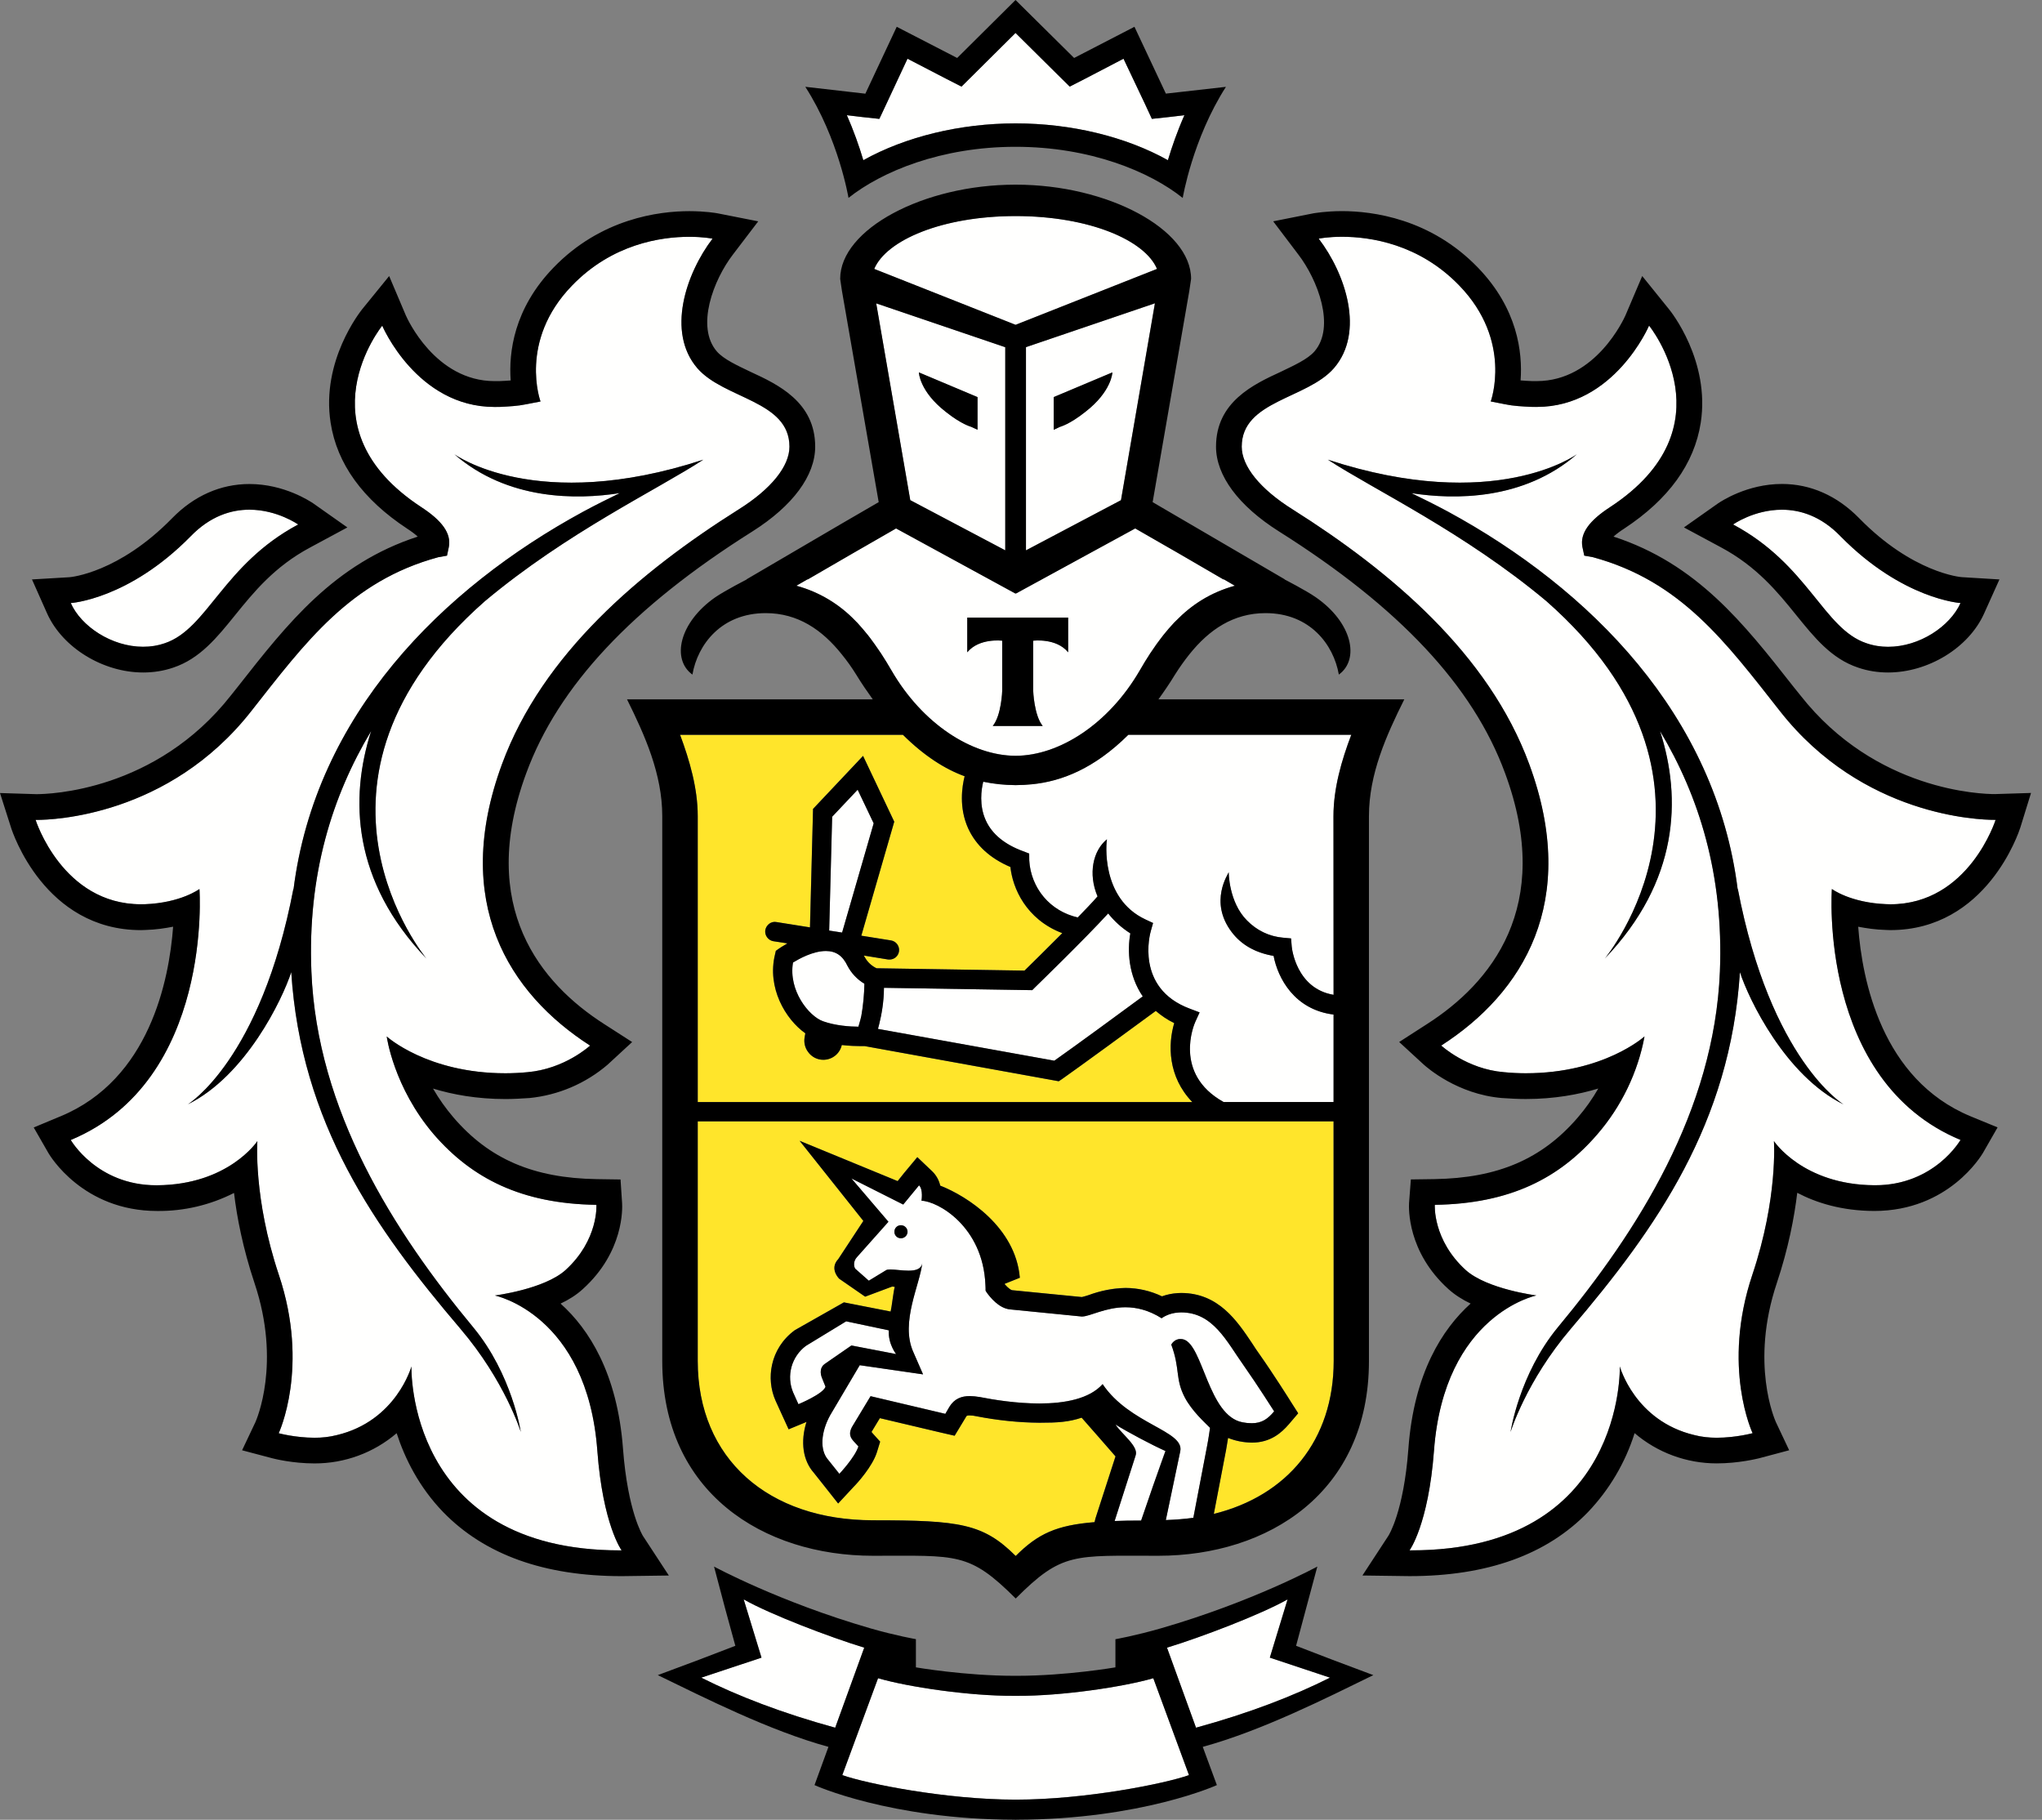 <?xml version="1.0" encoding="UTF-8"?> <svg xmlns="http://www.w3.org/2000/svg" width="101" height="90" viewBox="0 0 101 90" fill="none"><rect x="0" y="0" width="101" height="90" fill="#808080" stroke="none"/><path d="M39.492 69.444C39.492 69.444 40.719 68.942 40.831 68.58L40.663 68.172C40.549 67.905 40.563 67.615 40.789 67.458L42.111 66.541L44.323 66.967C44.323 66.967 43.921 66.465 43.96 65.796L41.852 65.35L39.86 66.563C39.513 66.821 39.261 67.187 39.147 67.604C39.032 68.022 39.06 68.465 39.227 68.864L39.492 69.447L39.492 69.444ZM55.13 75.223C55.523 75.207 55.964 75.201 56.441 75.201C56.441 75.201 57.579 71.868 57.643 71.762C56.798 71.368 55.973 70.931 55.172 70.454C55.509 70.961 56.329 71.539 56.167 71.985L55.13 75.223ZM55.808 36.339C54.117 38.018 52.497 38.64 51.049 38.785C50.784 38.814 50.518 38.829 50.252 38.83H50.215C49.683 38.83 49.152 38.774 48.631 38.663C48.536 39.039 48.416 39.829 48.759 40.576C49.066 41.254 49.688 41.759 50.597 42.096L50.904 42.216L50.907 42.545C50.907 42.643 50.98 44.779 53.306 45.373C53.685 44.983 54.031 44.629 54.282 44.33C53.808 43.212 54.059 42.068 54.748 41.508C54.72 41.627 54.413 44.431 56.658 45.474L57.029 45.649L56.918 46.043C56.882 46.163 56.134 48.876 58.853 49.886L59.333 50.07L59.118 50.536C59.071 50.639 58.005 53.102 60.516 54.502H65.957V50.171C64.022 49.934 63.204 48.374 62.992 47.27C62.091 47.117 61.397 46.729 60.92 46.096C59.776 44.59 60.758 43.209 60.772 43.134C60.769 43.145 60.772 44.612 61.676 45.521C62.125 45.956 62.655 46.297 63.461 46.372L63.854 46.408L63.888 46.812C63.896 46.899 64.111 48.888 65.957 49.2L65.954 40.358C65.954 38.986 66.353 37.608 66.833 36.336H55.807L55.808 36.339ZM41.157 40.392L41.012 46.02L41.653 46.121L43.215 40.718L42.42 39.056L41.16 40.392H41.157ZM44.543 61.238C44.5 61.236 44.458 61.226 44.419 61.208C44.38 61.19 44.345 61.164 44.317 61.132C44.288 61.1 44.267 61.062 44.253 61.021C44.24 60.981 44.235 60.938 44.239 60.895C44.241 60.852 44.252 60.811 44.271 60.773C44.289 60.735 44.315 60.701 44.347 60.673C44.379 60.646 44.416 60.624 44.457 60.611C44.497 60.598 44.539 60.593 44.582 60.596C44.766 60.605 44.894 60.764 44.889 60.937C44.882 61.022 44.842 61.102 44.778 61.158C44.713 61.215 44.628 61.243 44.543 61.238ZM58.382 66.222C58.429 66.222 58.485 66.228 58.535 66.242C59.511 66.52 59.754 70.029 61.458 70.342C61.625 70.378 61.782 70.386 61.916 70.386C62.409 70.386 62.702 70.177 63.02 69.8C63.02 69.8 62.161 68.453 61.519 67.541C60.669 66.347 60.008 64.906 58.421 64.906C58.382 64.906 58.337 64.906 58.295 64.911C57.993 64.923 57.701 65.022 57.453 65.196C56.923 64.845 56.303 64.656 55.668 64.652C54.678 64.652 53.902 65.109 53.515 65.109H53.501L49.958 64.758C49.403 64.702 48.965 64.144 48.806 63.927L48.745 63.832C48.745 63.734 48.745 63.637 48.74 63.55C48.62 60.647 46.377 59.405 45.577 59.383C45.577 59.383 45.672 58.831 45.457 58.622L44.676 59.57L42.11 58.281L43.94 60.423L42.392 62.167C42.196 62.365 42.221 62.633 42.302 62.747L42.972 63.338L43.819 62.822C43.861 62.791 43.94 62.78 44.034 62.78C44.269 62.78 44.62 62.842 44.935 62.842C45.284 62.842 45.582 62.769 45.618 62.443C45.513 63.519 44.514 65.391 45.169 66.861L45.655 67.971L42.523 67.519L41.056 69.999C40.604 70.824 40.531 71.717 40.966 72.202L41.516 72.891C41.516 72.891 42.285 72.074 42.456 71.535L42.207 71.262C41.998 71.031 42.009 70.824 42.138 70.576L43.058 69.047L46.754 69.921L46.949 69.586C47.2 69.168 47.563 69.045 47.959 69.045C48.123 69.045 48.291 69.064 48.464 69.092C49.15 69.229 50.279 69.41 51.409 69.41C52.65 69.41 53.88 69.187 54.535 68.453C55.874 70.442 58.591 70.757 58.376 71.77L57.662 75.178C58.136 75.156 58.591 75.125 59.023 75.066L59.704 71.521C59.759 71.22 59.807 70.918 59.849 70.615C59.587 70.347 58.953 69.787 58.594 69.103C58.117 68.18 58.376 67.698 57.93 66.498C57.93 66.498 58.069 66.219 58.382 66.219L58.382 66.222ZM91.185 54.619C88.312 53.197 86.499 49.431 86.058 48.076C85.584 55.545 81.944 60.727 77.691 65.714C75.482 68.302 74.712 70.818 74.712 70.818C74.712 70.818 75.139 67.967 77.047 65.647C81.016 60.872 84.787 54.925 85.068 48.047C85.261 43.249 84.031 39.359 82.106 36.152C83.183 39.49 83.029 43.582 79.378 47.4C79.378 47.4 86.65 38.675 76.486 29.728C72.419 26.325 67.968 24.222 65.678 22.733C73.953 25.438 77.997 22.459 77.997 22.459C75.353 24.755 71.931 24.716 69.808 24.384C70.385 24.666 70.985 24.961 71.627 25.304C78.608 29.103 84.879 35.353 85.95 44.005V43.938C87.57 52.437 91.185 54.617 91.185 54.617L91.185 54.619ZM93.31 44.717C93.374 44.723 93.43 44.723 93.494 44.723C97.385 44.723 98.701 40.547 98.701 40.547H98.626C97.912 40.547 92.127 40.38 88.038 35.173C85.349 31.751 83.143 28.741 78.786 27.558L78.357 27.48L78.265 27.042C78.145 26.376 78.599 25.751 79.637 25.079C85.647 21.135 81.561 16.104 81.561 16.104C81.561 16.104 79.849 20.125 76.008 20.125L75.721 20.12C75.286 20.098 74.865 20.084 74.441 19.991L73.732 19.852C73.732 19.852 74.828 16.868 72.184 14.132C70.196 12.062 67.772 11.71 66.374 11.71C65.669 11.71 65.222 11.803 65.222 11.803C66.55 13.54 67.51 16.427 65.976 18.206C64.651 19.735 61.415 19.81 61.415 22.092C61.415 23.057 62.316 24.184 63.934 25.196C68.798 28.264 73.626 32.336 75.634 37.794C78.144 44.6 75.316 49.118 71.283 51.709C71.283 51.709 72.549 52.875 74.382 53.026C74.755 53.062 75.121 53.079 75.461 53.079C79.335 53.079 81.338 51.257 81.338 51.257C81.338 51.257 81.006 53.773 78.995 56.108C77.132 58.261 74.691 59.533 70.968 59.586C70.968 59.586 70.85 61.315 72.499 62.815C73.556 63.761 75.991 64.07 75.991 64.07C75.991 64.07 71.428 64.994 70.923 71.746C70.65 75.406 69.718 76.675 69.718 76.675H69.799C80.387 76.675 80.116 67.576 80.116 67.576C80.116 67.576 80.852 70.271 83.806 70.974C84.163 71.068 84.545 71.105 84.908 71.105C85.856 71.105 86.684 70.882 86.684 70.882C86.684 70.882 85.136 67.613 86.671 63.041C87.945 59.245 87.739 56.434 87.739 56.434C87.739 56.434 89.164 58.595 92.703 58.615H92.74C93.576 58.628 94.401 58.43 95.141 58.039C95.88 57.648 96.508 57.077 96.968 56.378C89.909 53.441 90.606 43.966 90.606 43.966C90.606 43.966 91.521 44.652 93.309 44.719L93.31 44.717ZM22.775 65.714C18.522 60.727 14.882 55.545 14.402 48.076C13.964 49.435 12.154 53.2 9.284 54.62C9.284 54.62 12.893 52.438 14.514 43.941V44.008C15.588 35.356 21.858 29.106 28.839 25.31C29.48 24.961 30.083 24.668 30.654 24.389C28.535 24.718 25.11 24.757 22.468 22.465C22.468 22.465 26.513 25.441 34.784 22.735C32.497 24.225 28.046 26.328 23.981 29.73C13.815 38.678 21.086 47.403 21.086 47.403C17.433 43.581 17.282 39.495 18.358 36.154C16.434 39.362 15.201 43.253 15.402 48.053C15.678 54.929 19.446 60.874 23.407 65.653C25.326 67.969 25.758 70.819 25.758 70.819C25.758 70.819 24.977 68.306 22.774 65.718L22.775 65.714ZM24.477 64.069C24.477 64.069 26.912 63.762 27.968 62.814C29.614 61.316 29.5 59.587 29.5 59.587C25.773 59.534 23.336 58.262 21.464 56.109C19.462 53.774 19.127 51.258 19.127 51.258C19.127 51.258 21.13 53.08 24.998 53.08C25.347 53.08 25.709 53.063 26.08 53.027C27.225 52.911 28.308 52.452 29.187 51.71C25.149 49.119 22.321 44.6 24.828 37.792C26.836 32.339 31.661 28.265 36.532 25.194C38.147 24.184 39.045 23.058 39.045 22.093C39.045 19.811 35.815 19.736 34.49 18.207C32.956 16.428 33.919 13.541 35.243 11.803C35.243 11.803 34.8 11.711 34.092 11.711C32.697 11.711 30.273 12.063 28.282 14.132C25.632 16.871 26.734 19.856 26.734 19.856L26.025 19.995C25.604 20.082 25.177 20.098 24.742 20.123L24.463 20.126C20.614 20.126 18.905 16.107 18.905 16.107C18.905 16.107 14.824 21.136 20.835 25.08C21.866 25.752 22.321 26.38 22.201 27.043L22.109 27.478L21.671 27.556C17.323 28.742 15.117 31.751 12.423 35.174C8.334 40.381 2.555 40.548 1.838 40.548H1.76C1.76 40.548 3.079 44.724 6.973 44.724C7.034 44.724 7.09 44.724 7.157 44.718C8.945 44.654 9.862 43.968 9.862 43.968C9.862 43.968 10.554 53.442 3.497 56.38C3.497 56.38 4.783 58.619 7.729 58.619H7.762C11.304 58.597 12.727 56.435 12.727 56.435C12.727 56.435 12.52 59.25 13.789 63.043C15.323 67.617 13.784 70.88 13.784 70.88C13.784 70.88 14.607 71.104 15.558 71.104C15.926 71.104 16.302 71.07 16.657 70.975C19.608 70.272 20.347 67.578 20.347 67.578C20.347 67.578 20.076 76.676 30.666 76.676H30.744C30.744 76.676 29.815 75.407 29.544 71.748C29.042 64.998 24.474 64.069 24.474 64.069L24.477 64.069ZM47.842 30.543H52.834V32.258C52.248 31.538 51.105 31.686 51.105 31.686V34.16C51.105 34.16 51.144 35.376 51.573 35.903H49.102C49.535 35.376 49.571 34.16 49.571 34.16V31.686C49.571 31.686 48.433 31.538 47.841 32.258L47.842 30.543ZM42.403 30.799C42.576 30.986 42.746 31.19 42.91 31.393C42.949 31.441 42.986 31.483 43.025 31.538C43.178 31.739 43.331 31.957 43.479 32.174L43.58 32.322C43.755 32.59 43.923 32.866 44.09 33.153C45.619 35.795 48.062 37.373 50.229 37.376C52.402 37.373 54.842 35.795 56.373 33.153C56.544 32.861 56.714 32.576 56.892 32.308C57.096 31.996 57.314 31.694 57.545 31.402C57.715 31.19 57.891 30.983 58.069 30.794C58.1 30.766 58.125 30.735 58.156 30.71C58.937 29.912 59.86 29.304 61.076 28.967L60.535 28.652H60.507L58.354 27.402L56.148 26.133L50.246 29.352L50.229 29.338L50.221 29.352L44.319 26.133L42.11 27.402L39.957 28.652H39.932L39.388 28.967C40.601 29.302 41.527 29.904 42.308 30.704C42.341 30.732 42.364 30.771 42.403 30.799ZM50.229 10.684C46.575 10.687 43.834 11.886 43.237 13.3L50.229 16.062L57.224 13.3C56.633 11.886 53.891 10.687 50.229 10.684ZM50.304 83.868H50.165C47.95 83.882 44.896 83.428 43.429 82.995L41.661 87.79C42.827 88.206 46.776 89.003 50.237 89.003C53.693 89.003 57.645 88.206 58.808 87.79L57.043 82.998C55.567 83.428 52.519 83.882 50.304 83.868ZM63.683 79.099C62.367 79.846 59.43 80.968 57.72 81.486L59.154 85.447C61.798 84.722 63.982 83.876 65.784 82.97L62.805 81.98L63.683 79.099ZM36.782 79.099L37.664 81.98L34.682 82.97C36.481 83.877 38.673 84.722 41.309 85.444L42.745 81.484C41.039 80.965 38.096 79.846 36.782 79.099ZM50.228 6.102C52.987 6.102 55.687 6.763 57.767 7.92C57.957 7.284 58.222 6.509 58.582 5.697L57.795 5.792L56.972 5.876L56.624 5.126L55.569 2.903L53.656 3.901L52.909 4.281L52.312 3.695L50.228 1.631L48.15 3.695L47.556 4.281L46.812 3.901L44.887 2.903L43.847 5.126L43.493 5.879L42.667 5.792L41.886 5.697C42.246 6.509 42.508 7.284 42.7 7.92C44.787 6.763 47.487 6.102 50.231 6.102H50.228ZM92.302 31.81C92.662 31.933 93.025 31.988 93.385 31.988C94.947 31.988 96.453 30.976 96.969 29.821C96.969 29.821 94.11 29.648 91.036 26.521C90.06 25.512 89.022 25.208 88.135 25.208C86.755 25.208 85.717 25.936 85.717 25.936C89.432 27.916 90.188 31.096 92.302 31.81ZM7.08 31.985C7.443 31.985 7.805 31.933 8.154 31.807C10.274 31.093 11.038 27.916 14.745 25.939C14.745 25.939 13.707 25.208 12.335 25.208C11.443 25.208 10.408 25.509 9.426 26.524C6.355 29.648 3.499 29.824 3.499 29.824C4.012 30.976 5.521 31.988 7.08 31.988L7.08 31.985ZM48.351 19.639V21.256L48.042 21.111C48.028 21.1 47.57 21 46.781 20.369C45.473 19.354 45.448 18.417 45.448 18.417L48.349 19.639L48.351 19.639ZM49.718 27.217V17.17L43.336 15L45.021 24.734L49.721 27.216L49.718 27.217ZM52.117 19.639L55.017 18.417C55.017 18.417 54.995 19.354 53.681 20.369C52.892 20.997 52.437 21.1 52.423 21.111L52.117 21.253L52.117 19.639ZM55.444 24.737L57.12 15.003L50.742 17.17V27.217L55.444 24.735L55.444 24.737ZM40.692 50.506C41.314 50.729 42.067 50.777 42.455 50.777C42.469 50.729 42.491 50.671 42.511 50.598C42.541 50.487 42.575 50.369 42.6 50.247C42.709 49.689 42.745 49.061 42.756 48.654C42.399 48.442 42.109 48.135 41.916 47.767C41.679 47.268 41.342 47.034 40.848 47.034C40.207 47.034 39.518 47.424 39.219 47.603C38.985 48.992 40.009 50.252 40.692 50.503L40.692 50.506ZM54.81 45.176C53.627 46.467 51.304 48.718 51.193 48.83L51.053 48.969L43.718 48.855C43.712 49.462 43.633 50.066 43.483 50.654L43.425 50.885L52.146 52.458C53.053 51.822 55.549 49.996 56.52 49.279C55.814 48.247 55.747 47.022 55.906 46.163C55.487 45.899 55.117 45.565 54.81 45.176Z" fill="#FFFFFE"></path><path d="M65.957 55.456H34.509V67.307C34.509 72.155 38.009 75.187 43.178 75.187C47.492 75.187 48.63 75.354 50.234 76.952C51.341 75.845 52.256 75.435 54.139 75.279L54.181 75.097L55.171 72.027C55.115 71.957 53.497 70.113 53.497 70.113C52.856 70.328 52.315 70.364 51.406 70.364C50.477 70.364 49.425 70.253 48.285 70.041C48.178 70.015 48.068 70.002 47.958 70.002C47.819 70.002 47.81 70.013 47.771 70.083L47.576 70.409L47.213 71.006L46.536 70.847L43.518 70.136L43.102 70.819L43.166 70.894L43.532 71.299L43.37 71.829C43.147 72.517 42.427 73.324 42.207 73.547L41.454 74.356L40.765 73.488L40.249 72.838C39.705 72.23 39.58 71.299 39.886 70.323C39.877 70.329 39.867 70.333 39.856 70.334L39.005 70.688L38.623 69.851L38.352 69.263C38.093 68.66 38.046 67.988 38.22 67.356C38.394 66.723 38.778 66.169 39.309 65.785L41.736 64.41L44.05 64.864C44.106 64.641 44.19 63.849 44.254 63.645C44.209 63.64 44.168 63.631 44.123 63.631L42.79 64.128L41.507 63.241C41.507 63.241 41.005 62.756 41.459 62.27L42.701 60.382L39.549 56.421L44.394 58.413L44.717 58.014L45.37 57.227L46.112 57.936C46.307 58.127 46.443 58.37 46.502 58.636C47.836 59.157 50.229 60.694 50.441 63.193L49.693 63.492V63.511C49.863 63.715 50.005 63.799 50.05 63.807L53.509 64.147C53.598 64.13 53.704 64.091 53.827 64.058C54.259 63.91 54.903 63.695 55.667 63.695C56.292 63.695 56.895 63.84 57.472 64.114C57.687 64.03 57.946 63.971 58.253 63.952L58.42 63.946C60.27 63.946 61.19 65.333 61.929 66.44C62.052 66.632 62.175 66.811 62.303 66.989C62.95 67.904 63.795 69.24 63.828 69.299L64.211 69.893L63.742 70.439C63.385 70.858 62.841 71.346 61.915 71.346C61.705 71.344 61.496 71.323 61.29 71.282C61.101 71.245 60.915 71.188 60.738 71.112C60.71 71.308 60.677 71.505 60.641 71.7L60.035 74.871C63.661 73.979 65.965 71.234 65.965 67.307L65.957 55.456ZM34.509 54.502H58.97C57.748 53.236 57.768 51.638 58.077 50.598C57.748 50.439 57.441 50.236 57.165 49.995C56.209 50.701 53.291 52.829 52.53 53.364L52.365 53.476L42.765 51.736H42.57C42.341 51.736 42.004 51.727 41.635 51.68C41.596 51.856 41.506 52.017 41.377 52.144C41.248 52.27 41.085 52.356 40.908 52.392C40.731 52.428 40.547 52.411 40.38 52.345C40.212 52.278 40.066 52.164 39.962 52.017C39.888 51.917 39.836 51.803 39.807 51.681C39.778 51.56 39.774 51.434 39.794 51.312L39.831 51.102C38.843 50.405 37.926 48.843 38.333 47.198L38.372 47.025L38.511 46.924C38.652 46.828 38.797 46.739 38.947 46.657L38.249 46.545C38.126 46.524 38.015 46.455 37.941 46.353C37.867 46.252 37.836 46.126 37.853 46.001C37.898 45.739 38.141 45.555 38.4 45.602L40.059 45.864L40.213 40.004L42.684 37.383L44.229 40.638L42.6 46.277L44.068 46.509C44.193 46.529 44.305 46.599 44.379 46.702C44.453 46.805 44.484 46.933 44.464 47.058C44.446 47.169 44.389 47.27 44.303 47.343C44.217 47.416 44.108 47.455 43.995 47.454L43.92 47.452L42.723 47.256C42.74 47.295 42.762 47.315 42.779 47.354C42.912 47.585 43.112 47.77 43.353 47.884L50.669 48.004C50.979 47.7 51.746 46.947 52.538 46.149C51.849 45.896 51.243 45.456 50.79 44.878C50.337 44.3 50.054 43.607 49.972 42.877C48.968 42.448 48.271 41.806 47.886 40.969C47.417 39.932 47.585 38.894 47.71 38.39C46.734 38.035 45.708 37.383 44.659 36.34H33.637C34.111 37.611 34.51 38.989 34.51 40.359V54.5L34.509 54.502Z" fill="#FFE52B"></path><path d="M50.234 16.066L43.241 13.3C43.836 11.888 46.577 10.689 50.234 10.686C53.893 10.689 56.635 11.888 57.229 13.3L50.234 16.066ZM55.447 24.738L50.747 27.22V17.168L57.126 14.998L55.447 24.733L55.447 24.738ZM58.359 27.404L60.506 28.654H60.537L61.078 28.969C59.865 29.304 58.936 29.915 58.158 30.712L58.074 30.796C57.891 30.992 57.715 31.194 57.547 31.404L57.449 31.532C57.282 31.747 57.123 31.967 56.975 32.196L56.894 32.31C56.714 32.587 56.541 32.868 56.378 33.155C54.844 35.797 52.404 37.375 50.234 37.381C48.064 37.375 45.621 35.797 44.092 33.155C43.93 32.874 43.76 32.597 43.582 32.324L43.481 32.176C43.336 31.961 43.185 31.749 43.029 31.541C42.99 31.485 42.954 31.443 42.915 31.395C42.751 31.192 42.581 30.994 42.405 30.801C42.368 30.773 42.343 30.737 42.31 30.706C41.513 29.872 40.503 29.271 39.39 28.969L39.936 28.654H39.959L42.115 27.404L44.321 26.135L50.223 29.354L50.234 29.343L50.251 29.354L56.15 26.135L58.359 27.404ZM66.838 36.341C66.355 37.612 65.956 38.99 65.956 40.36L65.962 49.201C64.118 48.894 63.898 46.903 63.892 46.817L63.859 46.412L63.46 46.376C62.783 46.316 62.151 46.014 61.68 45.525C60.774 44.619 60.774 43.152 60.774 43.138C60.763 43.213 59.781 44.588 60.919 46.094C61.399 46.73 62.096 47.123 62.994 47.277C63.206 48.379 64.026 49.938 65.962 50.178V54.501H60.52C58.01 53.103 59.072 50.643 59.123 50.537L59.335 50.069L58.855 49.888C56.136 48.878 56.886 46.161 56.922 46.044L57.034 45.648L56.66 45.475C54.418 44.432 54.722 41.626 54.752 41.509C54.061 42.07 53.812 43.21 54.287 44.334C54.03 44.63 53.684 44.984 53.308 45.375C52.652 45.232 52.063 44.877 51.629 44.365C51.196 43.854 50.943 43.214 50.909 42.544L50.906 42.215L50.599 42.097C49.693 41.763 49.071 41.255 48.761 40.577C48.418 39.827 48.538 39.043 48.633 38.661C49.154 38.769 49.685 38.825 50.217 38.829H50.254C50.524 38.829 50.789 38.812 51.051 38.787C52.502 38.642 54.119 38.02 55.809 36.341L66.838 36.341ZM60.038 74.873L60.646 71.701L60.743 71.116C61.118 71.263 61.517 71.341 61.92 71.347C62.846 71.347 63.387 70.856 63.747 70.441L64.21 69.897L63.831 69.3C63.797 69.241 62.952 67.905 62.305 66.99C62.176 66.81 62.053 66.626 61.934 66.438C61.195 65.334 60.272 63.947 58.42 63.947L58.255 63.953C57.989 63.968 57.725 64.021 57.474 64.112C56.911 63.843 56.294 63.702 55.67 63.699C55.041 63.715 54.42 63.835 53.832 64.056C53.709 64.093 53.597 64.132 53.511 64.148L50.052 63.808C50.008 63.797 49.868 63.713 49.695 63.513V63.493L50.443 63.194C50.234 60.696 47.838 59.159 46.505 58.637C46.446 58.37 46.31 58.126 46.114 57.934L45.372 57.229L44.719 58.012L44.399 58.414L39.551 56.42L42.703 60.383L41.462 62.271C41.004 62.754 41.509 63.242 41.509 63.242L42.792 64.129L44.125 63.63C44.17 63.63 44.209 63.641 44.257 63.646C44.192 63.85 44.109 64.645 44.053 64.865L41.741 64.411L39.314 65.786C38.062 66.706 37.892 68.223 38.357 69.264L38.625 69.855L39.007 70.689L39.858 70.338C39.872 70.332 39.883 70.329 39.891 70.321C39.585 71.3 39.71 72.228 40.254 72.839L40.77 73.489L41.456 74.359L42.209 73.548C42.432 73.325 43.152 72.519 43.372 71.827L43.534 71.3L43.169 70.895L43.107 70.82L43.52 70.137L46.538 70.851L47.218 71.007L47.581 70.407L47.776 70.084C47.813 70.014 47.821 70.003 47.96 70.003C48.069 70.003 48.175 70.014 48.29 70.042C49.319 70.245 50.364 70.352 51.413 70.363C52.314 70.363 52.858 70.329 53.5 70.114C53.5 70.114 55.12 71.955 55.176 72.028L54.183 75.096L54.138 75.28C52.261 75.433 51.346 75.846 50.239 76.953C48.633 75.358 47.497 75.188 43.183 75.188C38.014 75.188 34.511 72.156 34.511 67.306V55.458H65.961L65.967 67.306C65.967 71.236 63.663 73.977 60.038 74.873ZM40.667 68.173L40.831 68.583C40.72 68.94 39.492 69.448 39.492 69.448L39.23 68.865C39.063 68.465 39.034 68.021 39.149 67.603C39.264 67.186 39.515 66.819 39.863 66.561L41.852 65.348L43.963 65.794C43.921 66.466 44.323 66.968 44.323 66.968L42.114 66.544L40.789 67.459C40.566 67.615 40.549 67.905 40.667 68.173ZM59.703 71.52L59.025 75.065C58.59 75.126 58.132 75.16 57.664 75.177L58.378 71.774C58.59 70.759 55.879 70.444 54.537 68.455C53.882 69.191 52.651 69.412 51.413 69.412C50.281 69.412 49.154 69.23 48.465 69.094C48.299 69.065 48.131 69.049 47.963 69.046C47.564 69.046 47.204 69.169 46.953 69.59L46.758 69.925L43.06 69.052L42.139 70.577C42.011 70.826 42 71.032 42.209 71.263L42.46 71.537C42.287 72.075 41.517 72.892 41.517 72.892L40.968 72.204C40.533 71.718 40.605 70.826 41.057 70L42.524 67.518L45.656 67.972L45.171 66.859C44.516 65.39 45.514 63.521 45.62 62.444C45.584 62.771 45.285 62.843 44.94 62.843C44.622 62.843 44.27 62.785 44.036 62.785C43.944 62.785 43.863 62.793 43.821 62.824L42.973 63.34L42.304 62.748C42.223 62.637 42.198 62.366 42.393 62.165L43.944 60.425L42.114 58.283L44.675 59.574L45.458 58.623C45.673 58.835 45.578 59.385 45.578 59.385C46.379 59.407 48.624 60.648 48.741 63.549C48.75 63.638 48.75 63.736 48.75 63.833L48.808 63.928C48.967 64.148 49.405 64.709 49.96 64.759L53.502 65.111H53.516C53.907 65.111 54.679 64.653 55.669 64.653C56.213 64.653 56.813 64.793 57.455 65.197C57.455 65.197 57.778 64.941 58.3 64.913C58.339 64.907 58.383 64.907 58.419 64.907C60.009 64.907 60.67 66.346 61.524 67.543C62.165 68.452 63.022 69.802 63.022 69.802C62.706 70.178 62.411 70.388 61.917 70.388C61.764 70.388 61.61 70.373 61.46 70.343C59.758 70.028 59.51 66.522 58.539 66.243C58.489 66.23 58.436 66.223 58.383 66.224C58.071 66.224 57.934 66.502 57.934 66.502C58.38 67.699 58.118 68.181 58.598 69.105C58.955 69.788 59.588 70.349 59.85 70.617C59.85 70.617 59.781 71.135 59.703 71.523L59.703 71.52ZM56.442 75.202C55.968 75.202 55.527 75.207 55.131 75.224L56.169 71.986C56.33 71.537 55.51 70.959 55.173 70.452C55.683 70.775 57.008 71.484 57.647 71.763C57.233 72.905 56.831 74.051 56.442 75.202ZM41.012 46.022L41.16 40.393L42.421 39.057L43.213 40.719L41.651 46.122L41.009 46.024L41.012 46.022ZM41.919 47.768C42.11 48.134 42.4 48.441 42.755 48.652C42.745 49.187 42.694 49.72 42.602 50.247C42.574 50.37 42.546 50.484 42.51 50.599C42.493 50.671 42.471 50.73 42.457 50.777C42.069 50.777 41.313 50.73 40.697 50.504C40.011 50.253 38.987 48.992 39.224 47.603C39.52 47.422 40.206 47.034 40.85 47.034C41.344 47.034 41.681 47.268 41.919 47.768ZM56.523 49.279C55.555 49.996 53.056 51.823 52.149 52.459L43.425 50.886L43.486 50.654C43.598 50.2 43.718 49.581 43.723 48.853L51.056 48.97L51.195 48.83C51.307 48.719 53.63 46.468 54.813 45.176C55.095 45.531 55.446 45.865 55.909 46.161C55.753 47.026 55.817 48.248 56.523 49.279ZM44.66 36.341C45.712 37.385 46.736 38.034 47.712 38.391C47.586 38.893 47.419 39.937 47.888 40.971C48.273 41.808 48.97 42.45 49.977 42.879C50.088 43.911 50.738 45.465 52.543 46.151C51.751 46.948 50.981 47.702 50.674 48.003L43.355 47.888C43.114 47.773 42.913 47.586 42.781 47.353C42.767 47.316 42.742 47.297 42.725 47.258L43.922 47.453L43.997 47.456C44.109 47.457 44.218 47.417 44.304 47.345C44.39 47.272 44.447 47.171 44.465 47.06C44.486 46.935 44.456 46.807 44.382 46.704C44.308 46.601 44.197 46.532 44.072 46.511L42.602 46.276L44.231 40.639L42.689 37.384L40.215 40.006L40.064 45.866L38.402 45.601C38.145 45.551 37.9 45.741 37.852 46C37.834 46.126 37.865 46.253 37.94 46.356C38.014 46.459 38.126 46.528 38.251 46.55L38.948 46.656C38.697 46.798 38.533 46.912 38.513 46.926L38.374 47.026L38.335 47.199C37.93 48.845 38.845 50.407 39.833 51.104L39.796 51.313C39.757 51.564 39.813 51.815 39.964 52.019C40.049 52.143 40.164 52.243 40.298 52.313C40.432 52.382 40.58 52.417 40.731 52.415C40.942 52.413 41.147 52.34 41.311 52.208C41.476 52.075 41.591 51.891 41.637 51.684C42.005 51.726 42.343 51.737 42.572 51.737H42.77L52.367 53.475L52.532 53.366C53.296 52.831 56.213 50.703 57.167 49.997C57.432 50.223 57.725 50.429 58.079 50.599C57.77 51.64 57.75 53.238 58.972 54.504H34.511V40.363C34.511 38.991 34.112 37.613 33.638 36.341L44.66 36.341ZM43.339 15.004L49.723 17.172V27.219L45.023 24.736L43.339 15.002V15.004ZM58.913 13.791C58.913 11.339 54.793 9.133 50.247 9.133H50.219C45.673 9.133 41.556 11.339 41.556 13.791L41.645 14.393L43.461 24.834L41.637 25.893L36.92 28.655H36.937C36.937 28.655 35.877 29.201 35.383 29.536C33.587 30.786 33.205 32.61 34.248 33.363C34.505 31.876 35.679 30.323 37.874 30.323C39.459 30.323 40.663 31.142 41.639 32.367C41.891 32.676 42.128 33.008 42.348 33.363C42.621 33.812 42.897 34.208 43.168 34.587H31.013C31.905 36.386 32.756 38.291 32.756 40.361V67.309C32.756 73.831 37.763 76.943 43.179 76.943C47.366 76.943 47.929 76.754 50.239 79.057C52.537 76.754 53.103 76.943 57.292 76.943C62.712 76.943 67.71 73.831 67.71 67.309V40.361C67.71 38.291 68.561 36.386 69.459 34.587H57.298C57.571 34.208 57.845 33.812 58.118 33.363C58.341 33.008 58.578 32.676 58.824 32.367C59.806 31.137 61.011 30.323 62.595 30.323C64.79 30.323 65.961 31.876 66.221 33.363C67.264 32.61 66.887 30.785 65.077 29.536C64.597 29.201 63.532 28.655 63.532 28.655H63.551L58.824 25.893L57.011 24.834L58.824 14.393L58.913 13.791ZM9.428 26.526C10.409 25.514 11.444 25.207 12.337 25.207C13.709 25.207 14.749 25.94 14.749 25.94C11.04 27.921 10.275 31.095 8.156 31.812C7.811 31.931 7.447 31.991 7.082 31.987C5.523 31.987 4.014 30.978 3.501 29.826C3.501 29.826 6.357 29.65 9.428 26.526ZM7.082 33.259C7.592 33.259 8.092 33.181 8.566 33.019C9.893 32.578 10.741 31.521 11.634 30.417C12.546 29.293 13.572 28.018 15.352 27.07L17.181 26.085L15.48 24.886C15.341 24.799 14.066 23.938 12.337 23.938C10.92 23.938 9.603 24.515 8.518 25.625C5.877 28.328 3.509 28.545 3.423 28.548L1.582 28.657L2.335 30.35C3.099 32.037 5.096 33.259 7.082 33.259ZM15.402 48.052C15.207 43.252 16.434 39.361 18.358 36.153C17.287 39.495 17.432 43.583 21.092 47.405C21.092 47.405 13.818 38.675 23.984 29.733C28.051 26.328 32.499 24.225 34.787 22.735C26.515 25.441 22.473 22.462 22.473 22.462C25.114 24.757 28.537 24.721 30.659 24.386C30.085 24.668 29.482 24.961 28.841 25.309C21.86 29.105 15.593 35.356 14.516 44.007V43.943C12.895 52.439 9.286 54.62 9.286 54.62C12.159 53.198 13.966 49.432 14.407 48.077C14.887 55.546 18.524 60.728 22.774 65.718C24.983 68.303 25.759 70.817 25.759 70.817C25.759 70.817 25.329 67.969 23.413 65.651C19.453 60.873 15.681 54.927 15.402 48.051L15.402 48.052ZM47.842 30.544V32.262C48.433 31.54 49.571 31.688 49.571 31.688V34.162C49.571 34.162 49.535 35.378 49.103 35.905H51.574C51.144 35.378 51.102 34.162 51.102 34.162V31.688C51.102 31.688 52.246 31.54 52.832 32.262V30.544H47.839H47.842ZM46.782 20.37C47.571 20.998 48.029 21.104 48.043 21.112L48.35 21.254V19.639L45.449 18.418C45.449 18.418 45.474 19.355 46.782 20.37ZM53.682 20.37C54.993 19.355 55.021 18.418 55.021 18.418L52.118 19.639V21.257L52.425 21.112C52.438 21.104 52.893 20.998 53.682 20.37ZM88.137 25.209C89.024 25.209 90.062 25.513 91.038 26.526C94.112 29.649 96.971 29.825 96.971 29.825C96.452 30.977 94.946 31.99 93.386 31.99C93.027 31.99 92.661 31.934 92.307 31.808C90.19 31.094 89.434 27.918 85.722 25.94C85.722 25.94 86.754 25.209 88.137 25.209ZM85.117 27.067C86.893 28.015 87.931 29.29 88.84 30.417C89.733 31.518 90.578 32.578 91.908 33.019C92.377 33.181 92.876 33.259 93.386 33.259C95.375 33.259 97.375 32.037 98.134 30.347L98.895 28.657L97.051 28.545C96.965 28.545 94.591 28.325 91.953 25.625C90.865 24.515 89.551 23.935 88.137 23.935C86.408 23.935 85.125 24.799 84.986 24.889L83.29 26.085L85.117 27.067ZM85.951 43.944V44.008C84.88 35.356 78.61 29.108 71.628 25.31C70.986 24.964 70.386 24.668 69.809 24.39C71.932 24.719 75.354 24.758 77.998 22.465C77.998 22.465 73.954 25.441 65.679 22.735C67.966 24.225 72.42 26.328 76.487 29.731C86.648 38.678 79.379 47.403 79.379 47.403C83.033 43.584 83.184 39.495 82.107 36.155C84.032 39.362 85.259 43.253 85.069 48.054C84.79 54.929 81.017 60.875 77.048 65.654C75.14 67.969 74.716 70.819 74.716 70.819C74.716 70.819 75.486 68.306 77.692 65.721C81.945 60.728 85.585 55.549 86.059 48.08C86.5 49.438 88.313 53.203 91.186 54.623C91.186 54.623 87.574 52.442 85.951 43.946L85.951 43.944ZM30.67 76.677C20.08 76.677 20.351 67.581 20.351 67.581C20.351 67.581 19.609 70.276 16.661 70.976C16.3 71.066 15.93 71.11 15.559 71.107C14.611 71.107 13.785 70.884 13.785 70.884C13.785 70.884 15.327 67.615 13.791 63.043C12.524 59.25 12.731 56.436 12.731 56.436C12.731 56.436 11.306 58.598 7.766 58.62H7.73C4.787 58.62 3.501 56.38 3.501 56.38C10.558 53.443 9.866 43.968 9.866 43.968C9.866 43.968 8.946 44.654 7.161 44.721H6.974C3.08 44.721 1.761 40.549 1.761 40.549H1.842C2.561 40.549 8.338 40.381 12.424 35.174C15.115 31.752 17.324 28.742 21.672 27.56L22.11 27.482L22.202 27.044C22.325 26.38 21.867 25.752 20.836 25.08C14.825 21.136 18.906 16.108 18.906 16.108C18.906 16.108 20.613 20.127 24.464 20.127L24.743 20.124C25.178 20.102 25.605 20.082 26.026 19.993L26.735 19.856C26.735 19.856 25.636 16.872 28.285 14.133C30.277 12.063 32.695 11.712 34.093 11.712C34.804 11.712 35.242 11.804 35.242 11.804C33.92 13.541 32.96 16.428 34.489 18.208C35.816 19.739 39.049 19.812 39.049 22.09C39.049 23.058 38.148 24.185 36.533 25.197C31.666 28.265 26.838 32.338 24.829 37.795C22.324 44.601 25.152 49.119 29.188 51.713C29.188 51.713 27.919 52.879 26.084 53.027C25.724 53.062 25.363 53.079 25.002 53.08C21.131 53.08 19.128 51.261 19.128 51.261C19.128 51.261 19.463 53.775 21.465 56.112C23.334 58.265 25.774 59.534 29.498 59.587C29.498 59.587 29.618 61.316 27.97 62.817C26.913 63.765 24.478 64.072 24.478 64.072C24.478 64.072 29.043 64.998 29.546 71.748C29.819 75.407 30.745 76.676 30.745 76.676L30.67 76.677ZM31.794 75.952C31.791 75.938 31.052 74.78 30.815 71.656C30.536 67.913 29.124 65.727 27.727 64.472C28.131 64.282 28.508 64.045 28.82 63.76C30.87 61.914 30.784 59.744 30.77 59.504L30.692 58.333L29.518 58.316C26.388 58.266 24.204 57.329 22.433 55.27C22.052 54.825 21.712 54.345 21.418 53.837C22.394 54.135 23.588 54.355 25.002 54.355C25.379 54.355 25.775 54.333 26.19 54.305C27.614 54.163 28.96 53.589 30.048 52.66L31.267 51.536L29.878 50.643C26.765 48.649 23.583 44.87 26.029 38.24C27.61 33.931 31.267 30.029 37.213 26.285C39.221 25.016 40.32 23.518 40.32 22.09C40.32 19.884 38.479 19.014 37.129 18.392C36.471 18.077 35.785 17.764 35.453 17.377C34.407 16.163 35.285 13.84 36.259 12.579L37.503 10.947L35.486 10.549C35.431 10.54 34.901 10.443 34.092 10.443C32.588 10.443 29.713 10.808 27.37 13.243C25.415 15.268 25.158 17.424 25.259 18.816C25.069 18.832 24.879 18.841 24.678 18.849H24.464C21.518 18.849 20.129 15.725 20.076 15.605L19.248 13.653L17.909 15.299C17.834 15.399 15.873 17.842 16.353 20.907C16.668 22.944 17.945 24.701 20.138 26.145C20.377 26.299 20.542 26.43 20.662 26.539C16.523 27.886 14.216 30.84 11.778 33.944L11.427 34.385C7.701 39.135 2.426 39.277 1.796 39.277L0 39.221L0.547 40.934C0.611 41.14 2.201 46.001 6.973 46.001L7.202 45.993C7.706 45.979 8.161 45.909 8.563 45.831C8.367 48.481 7.391 53.381 3.007 55.203L1.668 55.761L2.393 57.024C2.46 57.139 4.089 59.891 7.776 59.891C9.096 59.905 10.399 59.598 11.575 58.999C11.717 60.198 12.013 61.735 12.588 63.456C13.921 67.433 12.68 70.225 12.632 70.337L11.974 71.726L13.46 72.119C13.561 72.147 14.476 72.376 15.558 72.376C17.047 72.379 18.488 71.849 19.619 70.881C20.023 72.127 20.718 73.536 21.92 74.783C23.967 76.888 26.91 77.951 30.753 77.951L33.082 77.92L31.794 75.952ZM44.582 60.598C44.539 60.594 44.496 60.599 44.456 60.613C44.416 60.626 44.378 60.648 44.346 60.676C44.314 60.704 44.288 60.738 44.27 60.776C44.251 60.815 44.241 60.856 44.239 60.899C44.235 60.941 44.24 60.984 44.254 61.025C44.268 61.065 44.289 61.102 44.318 61.134C44.346 61.166 44.381 61.192 44.419 61.21C44.458 61.228 44.5 61.238 44.543 61.239C44.628 61.245 44.712 61.216 44.776 61.16C44.841 61.105 44.881 61.026 44.888 60.941C44.893 60.855 44.863 60.77 44.806 60.706C44.748 60.642 44.668 60.603 44.582 60.598ZM59.158 85.449L57.721 81.488C59.431 80.966 62.368 79.845 63.687 79.101L62.809 81.982L65.785 82.972C63.983 83.876 61.802 84.721 59.158 85.446L59.158 85.449ZM50.238 89.005C46.777 89.005 42.827 88.207 41.661 87.791L43.43 83C44.897 83.429 47.948 83.884 50.166 83.87H50.305C52.52 83.884 55.568 83.426 57.044 83L58.809 87.791C57.643 88.21 53.694 89.005 50.238 89.005ZM34.686 82.972L37.665 81.982L36.783 79.1C38.097 79.845 41.042 80.969 42.747 81.488L41.31 85.448C38.675 84.723 36.485 83.876 34.686 82.972ZM65.919 82.093L64.106 81.396L64.608 79.522L65.157 77.477C65.157 77.477 61.95 79.223 57.423 80.531C56.14 80.9 55.17 81.07 55.17 81.07V82.462C55.17 82.462 52.749 82.88 50.305 82.88H50.166C47.717 82.88 45.302 82.462 45.302 82.462V81.067C45.302 81.067 44.328 80.9 43.045 80.531C38.524 79.221 35.317 77.477 35.317 77.477L35.858 79.522L36.371 81.396L34.552 82.093L32.536 82.846C34.845 83.965 38.047 85.591 40.976 86.394L40.287 88.285C40.287 88.285 44.002 89.981 50.191 89.998V90.001H50.275V89.998C56.472 89.981 60.188 88.285 60.188 88.285L59.49 86.394C62.422 85.591 65.629 83.968 67.927 82.846L65.919 82.093ZM42.671 5.79L43.494 5.88L43.848 5.126L44.886 2.904L46.81 3.902L47.557 4.284L50.23 1.629L52.313 3.693L52.91 4.284L53.657 3.902L55.571 2.904L56.625 5.126L56.974 5.88L57.796 5.79L58.583 5.698C58.223 6.51 57.958 7.283 57.766 7.924C55.688 6.761 52.988 6.103 50.232 6.103C47.488 6.103 44.788 6.761 42.702 7.924C42.477 7.166 42.205 6.423 41.887 5.698L42.668 5.79H42.671ZM50.23 7.26C53.92 7.26 56.868 8.487 58.499 9.79C58.499 9.79 58.985 6.87 60.636 4.295L57.666 4.63L56.112 1.325L53.127 2.867L50.23 0L47.343 2.867L44.353 1.325L42.802 4.633L39.832 4.293C41.486 6.87 41.968 9.787 41.968 9.787C43.608 8.485 46.548 7.26 50.23 7.26ZM96.971 56.379C96.971 56.379 95.688 58.619 92.742 58.619H92.706C89.169 58.596 87.741 56.435 87.741 56.435C87.741 56.435 87.948 59.246 86.676 63.042C85.142 67.617 86.687 70.88 86.687 70.88C86.687 70.88 85.861 71.106 84.91 71.106C84.548 71.106 84.168 71.07 83.809 70.975C80.855 70.275 80.119 67.58 80.119 67.58C80.119 67.58 80.392 76.676 69.802 76.676H69.718C69.718 76.676 70.652 75.406 70.928 71.747C71.43 64.998 75.993 64.069 75.993 64.069C75.993 64.069 73.558 63.762 72.501 62.816C70.853 61.319 70.968 59.587 70.968 59.587C74.694 59.533 77.137 58.264 78.998 56.108C80.196 54.729 81.005 53.055 81.34 51.258C81.34 51.258 79.338 53.08 75.464 53.08C75.124 53.08 74.761 53.063 74.387 53.026C72.552 52.879 71.286 51.71 71.286 51.71C75.319 49.119 78.147 44.598 75.639 37.792C73.631 32.339 68.8 28.265 63.939 25.196C62.322 24.183 61.418 23.057 61.418 22.089C61.418 19.81 64.653 19.738 65.981 18.206C67.515 16.427 66.553 13.54 65.225 11.803C65.225 11.803 65.671 11.71 66.377 11.71C67.777 11.71 70.198 12.062 72.19 14.132C74.831 16.87 73.735 19.855 73.735 19.855L74.443 19.994C74.867 20.081 75.288 20.1 75.726 20.123L76.011 20.125C79.852 20.125 81.567 16.104 81.567 16.104C81.567 16.104 85.65 21.135 79.639 25.079C78.605 25.751 78.147 26.379 78.267 27.042L78.362 27.48L78.789 27.556C83.145 28.741 85.352 31.753 88.044 35.173C92.132 40.38 97.918 40.547 98.629 40.547H98.707C98.707 40.547 97.388 44.723 93.497 44.723C93.432 44.723 93.377 44.723 93.312 44.717C91.527 44.653 90.607 43.967 90.607 43.967C90.607 43.967 89.912 53.441 96.972 56.379L96.971 56.379ZM93.495 46C98.265 46 99.86 41.139 99.927 40.932L100.457 39.217L98.672 39.273H98.667C98.034 39.273 92.773 39.133 89.044 34.383L88.69 33.943C86.252 30.838 83.94 27.885 79.806 26.538C79.972 26.393 80.148 26.262 80.334 26.144C82.526 24.7 83.803 22.945 84.121 20.906C84.593 17.841 82.638 15.398 82.554 15.297L81.226 13.652L80.395 15.604C80.339 15.724 78.945 18.848 76.01 18.848H75.793C75.592 18.84 75.4 18.831 75.21 18.814C75.313 17.42 75.059 15.267 73.107 13.242C70.761 10.807 67.883 10.441 66.377 10.441C65.574 10.441 65.038 10.542 64.98 10.547L62.974 10.946L64.21 12.578C65.18 13.839 66.062 16.162 65.019 17.375C64.684 17.766 63.998 18.075 63.342 18.391C61.992 19.013 60.146 19.883 60.146 22.089C60.146 23.517 61.253 25.015 63.261 26.284C69.197 30.024 72.862 33.929 74.443 38.239C76.892 44.866 73.699 48.648 70.594 50.639L69.205 51.534L70.424 52.655C70.589 52.8 72.075 54.114 74.276 54.304C74.694 54.332 75.093 54.354 75.467 54.354C76.876 54.354 78.078 54.131 79.054 53.835C78.762 54.344 78.422 54.825 78.039 55.269C76.267 57.327 74.086 58.264 70.948 58.315L69.783 58.331L69.693 59.503C69.682 59.74 69.596 61.913 71.646 63.759C71.961 64.043 72.34 64.281 72.739 64.47C71.344 65.725 69.933 67.912 69.66 71.655C69.428 74.779 68.684 75.936 68.675 75.95L67.387 77.919L69.716 77.95C73.562 77.95 76.507 76.89 78.546 74.781C79.602 73.674 80.39 72.339 80.85 70.879C81.982 71.845 83.422 72.375 84.911 72.374C85.998 72.374 86.908 72.143 87.008 72.121L88.495 71.725L87.839 70.336C87.789 70.224 86.551 67.435 87.884 63.455C88.458 61.734 88.751 60.194 88.894 58.992C89.831 59.483 91.083 59.885 92.704 59.89C96.385 59.89 98.006 57.138 98.078 57.023L98.803 55.757L97.459 55.205C93.075 53.38 92.104 48.483 91.909 45.833C92.308 45.908 92.76 45.978 93.27 45.992L93.495 46Z" fill="black"></path></svg> 